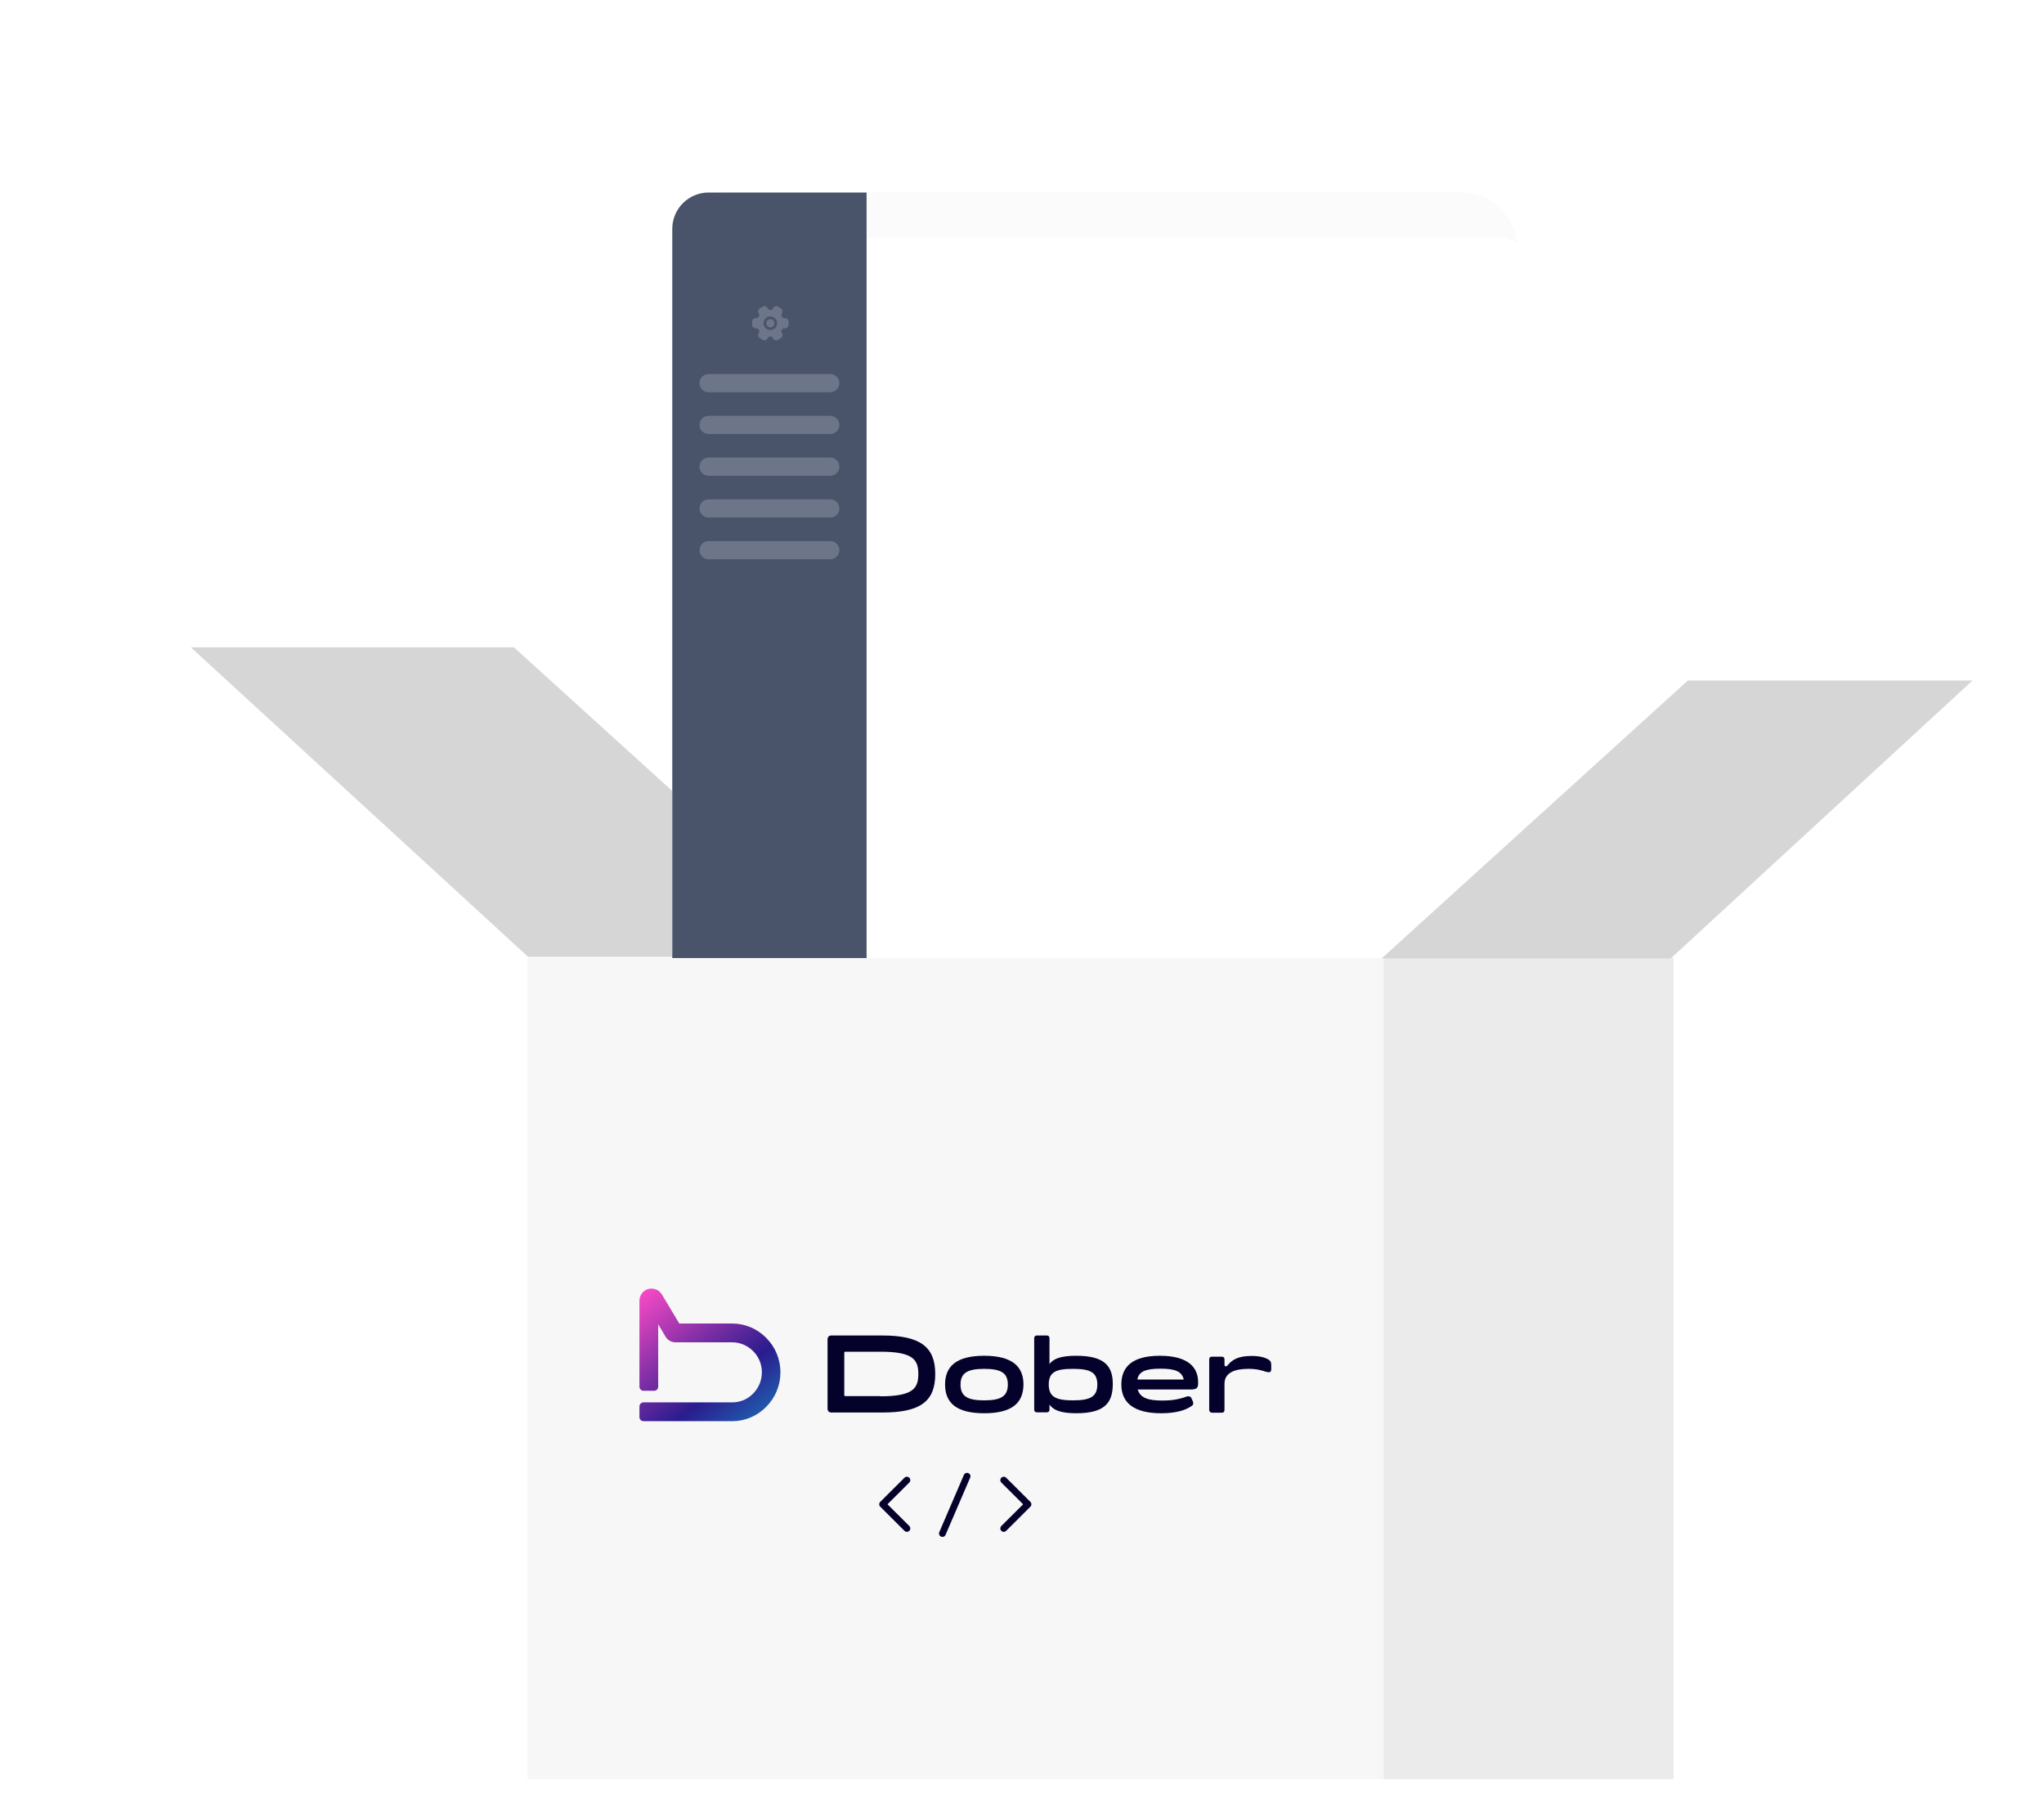 <svg width="677" height="598" viewBox="0 0 677 598" fill="none" xmlns="http://www.w3.org/2000/svg">
<path d="M170.224 214.439H63.217L174.932 316.976H223.299V262.587L170.224 214.439Z" fill="#D6D6D6"/>
<g filter="url(#filter0_d_559_3319)">
<rect x="222.67" y="59.588" width="279.674" height="268.247" rx="17.168" fill="#FBFBFC" shape-rendering="crispEdges"/>
<g filter="url(#filter1_d_559_3319)">
<rect x="222.67" y="59.588" width="279.674" height="268.247" rx="12.029" fill="white"/>
</g>
<path d="M222.67 71.617C222.67 64.974 228.055 59.588 234.699 59.588H287.025V327.834H234.699C228.055 327.834 222.67 322.449 222.67 315.805V71.617Z" fill="#49546B"/>
<path d="M231.691 122.74C231.691 121.079 233.038 119.732 234.699 119.732H274.996C276.657 119.732 278.003 121.079 278.003 122.74C278.003 124.401 276.657 125.747 274.996 125.747H234.699C233.038 125.747 231.691 124.401 231.691 122.74Z" fill="white" fill-opacity="0.2"/>
<path d="M231.691 136.574C231.691 134.913 233.038 133.566 234.699 133.566H274.996C276.657 133.566 278.003 134.913 278.003 136.574C278.003 138.235 276.657 139.581 274.996 139.581H234.699C233.038 139.581 231.691 138.235 231.691 136.574Z" fill="white" fill-opacity="0.2"/>
<path d="M231.691 150.407C231.691 148.746 233.038 147.399 234.699 147.399H274.996C276.657 147.399 278.003 148.746 278.003 150.407C278.003 152.068 276.657 153.414 274.996 153.414H234.699C233.038 153.414 231.691 152.068 231.691 150.407Z" fill="white" fill-opacity="0.2"/>
<path d="M231.691 164.24C231.691 162.579 233.038 161.232 234.699 161.232H274.996C276.657 161.232 278.003 162.579 278.003 164.24C278.003 165.901 276.657 167.247 274.996 167.247H234.699C233.038 167.247 231.691 165.901 231.691 164.24Z" fill="white" fill-opacity="0.2"/>
<path d="M231.691 178.074C231.691 176.413 233.038 175.066 234.699 175.066H274.996C276.657 175.066 278.003 176.413 278.003 178.074C278.003 179.735 276.657 181.081 274.996 181.081H234.699C233.038 181.081 231.691 179.735 231.691 178.074Z" fill="white" fill-opacity="0.2"/>
<path d="M249.133 103.422V102.364C249.133 101.738 249.644 101.221 250.276 101.221C251.364 101.221 251.809 100.451 251.262 99.507C250.949 98.965 251.136 98.262 251.683 97.949L252.723 97.353C253.199 97.071 253.812 97.239 254.095 97.714L254.161 97.829C254.702 98.773 255.592 98.773 256.14 97.829L256.206 97.714C256.489 97.239 257.102 97.071 257.577 97.353L258.618 97.949C259.165 98.262 259.351 98.965 259.039 99.507C258.491 100.451 258.936 101.221 260.025 101.221C260.651 101.221 261.168 101.732 261.168 102.364V103.422C261.168 104.048 260.657 104.565 260.025 104.565C258.936 104.565 258.491 105.335 259.039 106.279C259.351 106.826 259.165 107.524 258.618 107.837L257.577 108.432C257.102 108.715 256.489 108.546 256.206 108.071L256.14 107.957C255.598 107.013 254.708 107.013 254.161 107.957L254.095 108.071C253.812 108.546 253.199 108.715 252.723 108.432L251.683 107.837C251.421 107.686 251.229 107.437 251.15 107.145C251.071 106.853 251.112 106.541 251.262 106.279C251.809 105.335 251.364 104.565 250.276 104.565C249.644 104.565 249.133 104.048 249.133 103.422Z" fill="white" fill-opacity="0.2"/>
<path d="M255.148 104.697C255.627 104.697 256.086 104.506 256.424 104.168C256.762 103.83 256.952 103.371 256.952 102.892C256.952 102.414 256.762 101.955 256.424 101.616C256.086 101.278 255.627 101.088 255.148 101.088C254.67 101.088 254.211 101.278 253.872 101.616C253.534 101.955 253.344 102.414 253.344 102.892C253.344 103.371 253.534 103.83 253.872 104.168C254.211 104.506 254.67 104.697 255.148 104.697Z" stroke="#49546B" stroke-width="0.902" stroke-miterlimit="10" stroke-linecap="round" stroke-linejoin="round"/>
</g>
<rect x="174.666" y="317.363" width="283.576" height="272.001" fill="#F7F7F7"/>
<rect x="458.242" y="317.363" width="96.069" height="272.001" fill="#EBEBEB"/>
<path d="M653.322 225.426H559.04L457.621 317.478H553.406L653.322 225.426Z" fill="#D6D6D6"/>
<g clip-path="url(#clip0_559_3319)">
<path d="M274.096 466.629V443.68C274.096 442.887 274.578 442.398 275.361 442.398H292.232C304.764 442.398 309.765 446.122 309.765 455.155C309.765 464.249 304.825 467.911 292.232 467.911H275.361C274.578 467.911 274.096 467.422 274.096 466.629ZM291.629 462.54C302.475 462.54 304.162 459.854 304.162 455.155C304.162 450.455 302.475 447.769 291.629 447.769H280C279.759 447.769 279.639 447.891 279.639 448.136V462.112C279.639 462.357 279.759 462.479 280 462.479H291.629V462.54Z" fill="#04022A"/>
<path d="M313.02 458.635C313.02 452.714 316.635 449.113 325.974 449.113C335.313 449.113 338.989 452.714 338.989 458.635C338.928 464.616 335.373 468.156 325.974 468.156C316.635 468.156 313.02 464.616 313.02 458.635ZM333.807 458.635C333.807 454.789 331.517 453.447 325.974 453.447C320.491 453.447 318.141 454.789 318.141 458.635C318.141 462.541 320.431 463.883 325.974 463.883C331.517 463.883 333.807 462.541 333.807 458.635Z" fill="#04022A"/>
<path d="M368.57 458.633C368.51 464.737 365.859 468.155 356.459 468.155C351.338 468.155 348.868 467.117 347.602 465.286V466.934C347.602 467.544 347.301 467.85 346.698 467.85H343.445C342.842 467.85 342.541 467.544 342.541 466.934V443.314C342.541 442.704 342.842 442.398 343.445 442.398H346.698C347.301 442.398 347.602 442.704 347.602 443.314V451.859C348.868 450.089 351.398 449.112 356.459 449.112C365.859 449.112 368.631 452.53 368.57 458.633ZM363.449 458.633C363.449 454.483 360.918 453.446 355.375 453.446C349.771 453.446 347.361 454.483 347.361 458.633C347.361 462.784 349.832 463.882 355.375 463.882C360.918 463.882 363.449 462.784 363.449 458.633Z" fill="#04022A"/>
<path d="M394.423 460.282H376.829C377.673 463.212 380.565 463.945 385.023 463.945C388.217 463.945 390.627 463.517 393.097 462.602C393.519 462.48 394.242 462.48 394.543 463.029L395.025 464.067C395.327 464.677 395.327 465.348 394.724 465.714C392.676 467.179 389.422 468.156 384.602 468.156C375.383 468.156 371.406 464.555 371.406 458.635C371.406 452.714 375.082 449.113 384.18 449.113C393.519 449.113 396.833 452.958 396.833 457.841C396.893 459.733 396.471 460.282 394.423 460.282ZM376.709 456.987H392.073C391.47 454.362 389.362 453.386 384.361 453.386C379.36 453.386 377.191 454.362 376.709 456.987Z" fill="#04022A"/>
<path d="M400.506 466.994V450.332C400.506 449.721 400.807 449.416 401.41 449.416H404.663C405.266 449.416 405.567 449.721 405.567 450.332V452.163C405.567 452.651 406.109 452.834 406.591 452.285C408.037 450.515 409.966 449.172 414.545 449.172C417.437 449.172 419.064 449.782 419.847 450.209C420.932 450.759 421.052 451.369 421.052 452.285V453.566C421.052 454.604 420.389 454.726 419.365 454.421C417.798 453.933 416.292 453.444 413.46 453.444C408.941 453.444 405.567 454.726 405.567 458.388V467.055C405.567 467.665 405.266 467.97 404.663 467.97H401.41C400.807 467.909 400.506 467.604 400.506 466.994Z" fill="#04022A"/>
<path d="M258.491 454.607C258.491 458.94 256.804 462.968 253.791 466.02C250.779 469.072 246.802 470.781 242.524 470.781H213.12C212.397 470.781 211.795 470.17 211.795 469.438V465.898C211.795 465.165 212.397 464.555 213.12 464.555H242.524C245.175 464.555 247.645 463.517 249.453 461.625C251.321 459.733 252.345 457.231 252.345 454.607C252.345 451.921 251.321 449.419 249.453 447.588C247.585 445.696 245.115 444.658 242.524 444.658H223.785C222.58 444.658 221.435 444.109 220.712 443.193L220.471 442.827L218.001 438.677V459.367C218.001 460.1 217.398 460.71 216.675 460.71H213.12C212.397 460.71 211.795 460.1 211.795 459.367V430.864C211.795 429.155 212.879 427.63 214.446 427.08C216.013 426.531 217.82 427.019 218.845 428.301L219.146 428.667L224.99 438.433H242.524C246.802 438.433 250.779 440.142 253.791 443.193C256.804 446.245 258.491 450.273 258.491 454.607Z" fill="url(#paint0_linear_559_3319)"/>
</g>
<path d="M320.297 489.027L312.146 507.98" stroke="#04022A" stroke-width="2.264" stroke-linecap="round"/>
<path d="M300.371 490.316L292.35 498.31L300.371 506.304M332.456 490.316L340.477 498.31L332.456 506.304" stroke="#04022A" stroke-width="2.264" stroke-miterlimit="10" stroke-linecap="round" stroke-linejoin="round"/>
<defs>
<filter id="filter0_d_559_3319" x="159.892" y="0.995" width="405.229" height="393.801" filterUnits="userSpaceOnUse" color-interpolation-filters="sRGB">
<feFlood flood-opacity="0" result="BackgroundImageFix"/>
<feColorMatrix in="SourceAlpha" type="matrix" values="0 0 0 0 0 0 0 0 0 0 0 0 0 0 0 0 0 0 127 0" result="hardAlpha"/>
<feOffset dy="4.185"/>
<feGaussianBlur stdDeviation="31.389"/>
<feComposite in2="hardAlpha" operator="out"/>
<feColorMatrix type="matrix" values="0 0 0 0 0.016 0 0 0 0 0.008 0 0 0 0 0.165 0 0 0 0.1 0"/>
<feBlend mode="normal" in2="BackgroundImageFix" result="effect1_dropShadow_559_3319"/>
<feBlend mode="normal" in="SourceGraphic" in2="effect1_dropShadow_559_3319" result="shape"/>
</filter>
<filter id="filter1_d_559_3319" x="200.442" y="46.202" width="336.158" height="324.73" filterUnits="userSpaceOnUse" color-interpolation-filters="sRGB">
<feFlood flood-opacity="0" result="BackgroundImageFix"/>
<feColorMatrix in="SourceAlpha" type="matrix" values="0 0 0 0 0 0 0 0 0 0 0 0 0 0 0 0 0 0 127 0" result="hardAlpha"/>
<feOffset dx="6.014" dy="14.856"/>
<feGaussianBlur stdDeviation="14.121"/>
<feComposite in2="hardAlpha" operator="out"/>
<feColorMatrix type="matrix" values="0 0 0 0 0.709 0 0 0 0 0.75 0 0 0 0 0.787 0 0 0 0.25 0"/>
<feBlend mode="normal" in2="BackgroundImageFix" result="effect1_dropShadow_559_3319"/>
<feBlend mode="normal" in="SourceGraphic" in2="effect1_dropShadow_559_3319" result="shape"/>
</filter>
<linearGradient id="paint0_linear_559_3319" x1="214" y1="425.117" x2="253.288" y2="474.895" gradientUnits="userSpaceOnUse">
<stop stop-color="#FF4BC8"/>
<stop offset="0.661" stop-color="#2A1C8E"/>
<stop offset="1" stop-color="#1D71B8"/>
</linearGradient>
<clipPath id="clip0_559_3319">
<rect width="209.258" height="43.944" fill="white" transform="translate(211.795 426.836)"/>
</clipPath>
</defs>
</svg>
